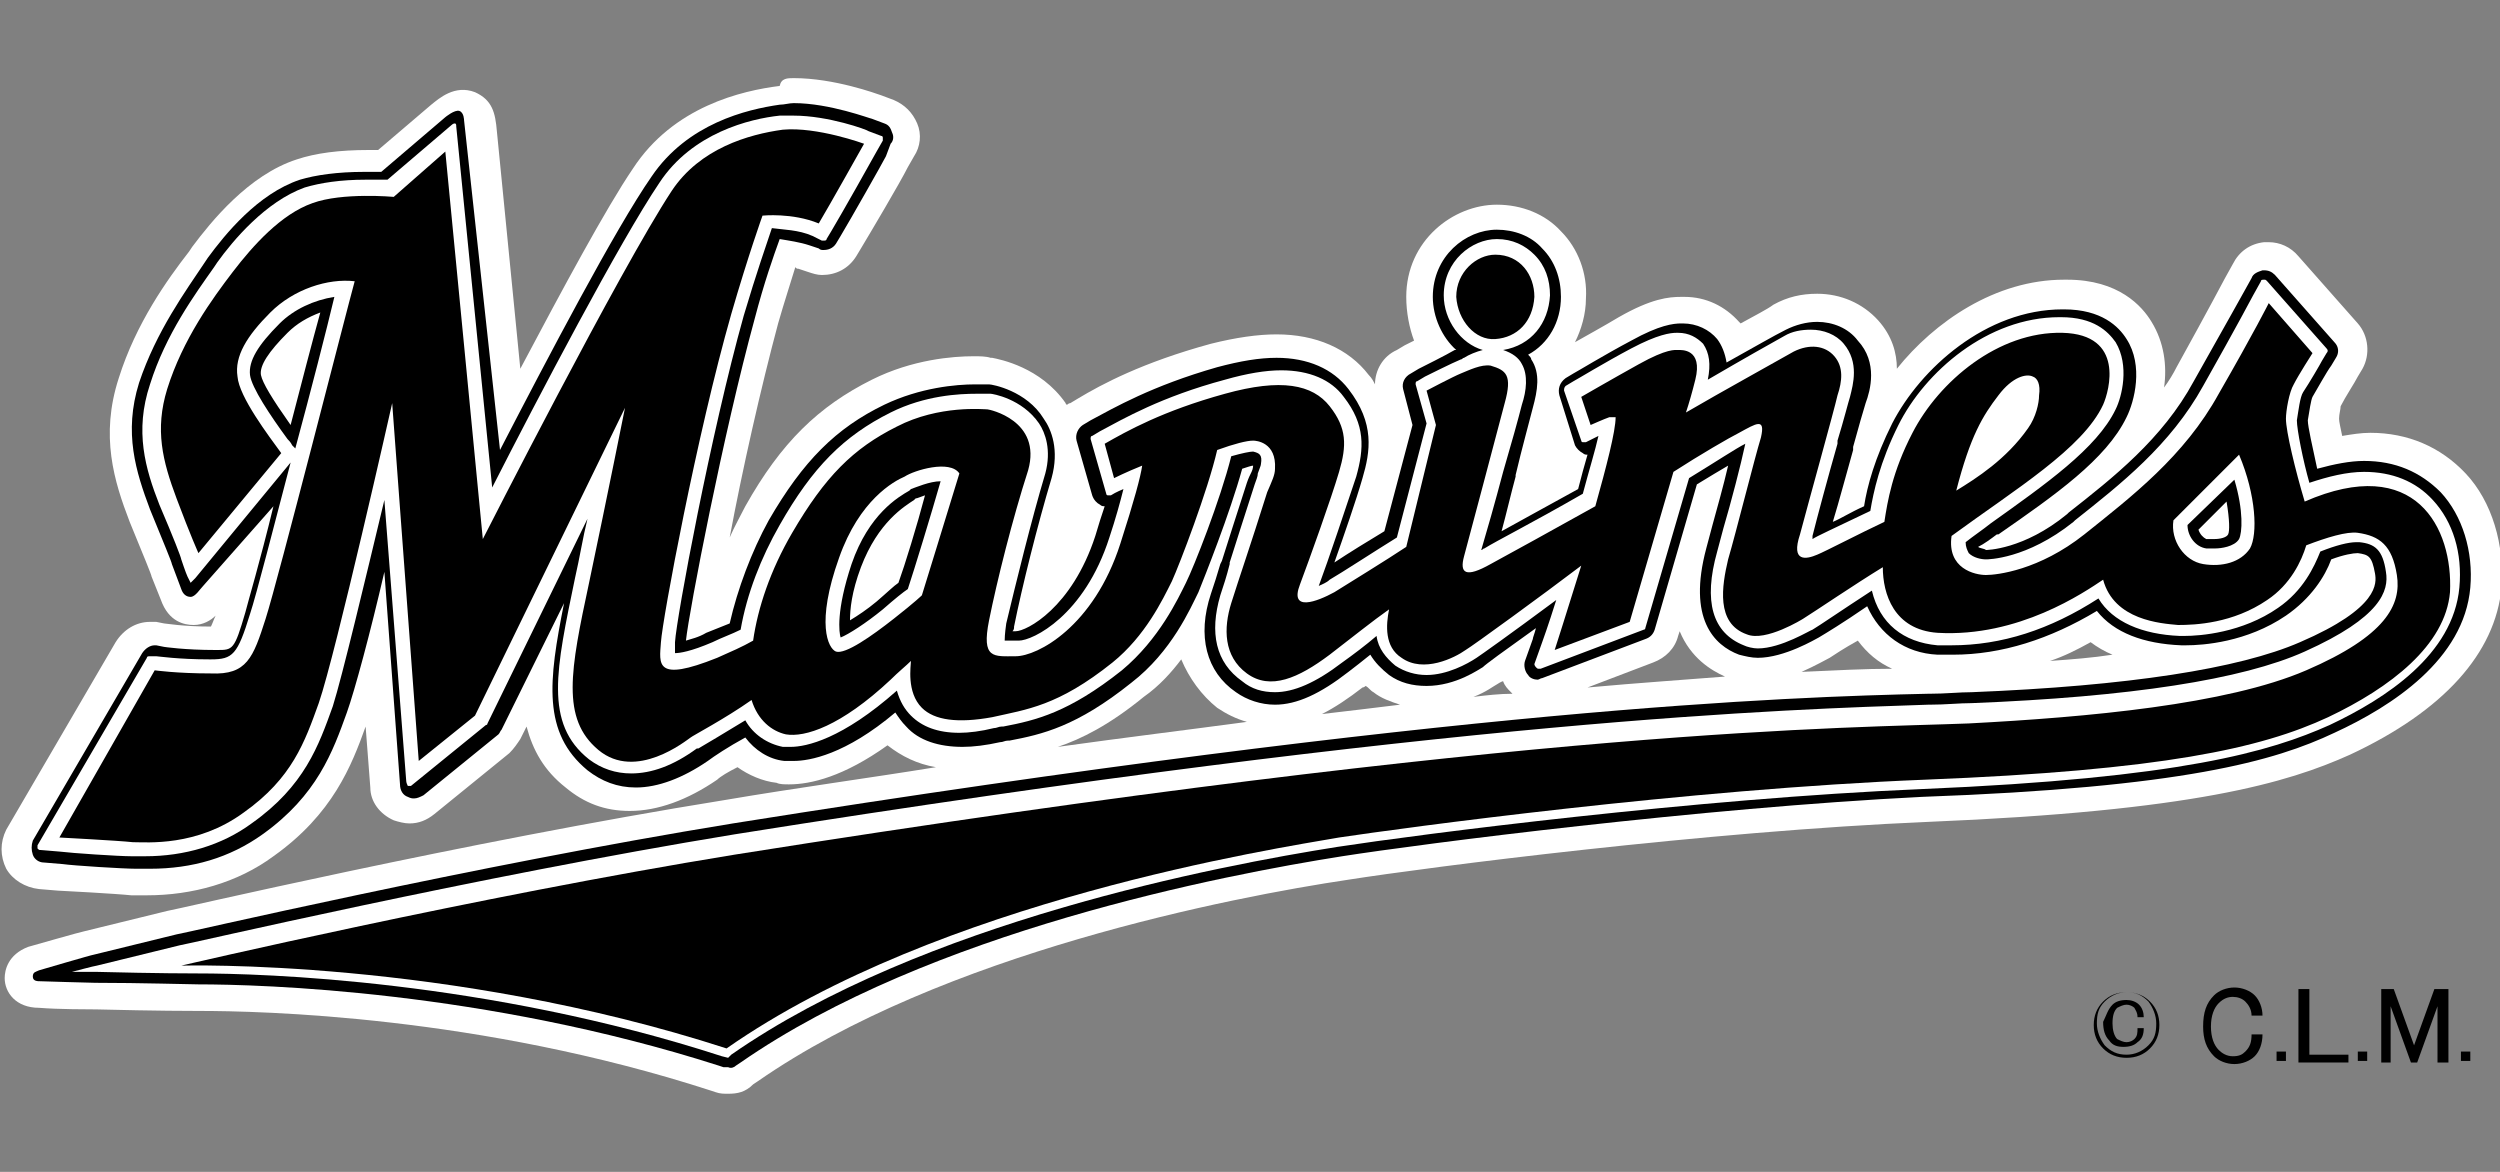 <?xml version="1.0" encoding="utf-8"?>
<!-- Generator: Adobe Illustrator 26.5.0, SVG Export Plug-In . SVG Version: 6.00 Build 0)  -->
<svg version="1.1" id="レイヤー_1" xmlns="http://www.w3.org/2000/svg" xmlns:xlink="http://www.w3.org/1999/xlink" x="0px"
	 y="0px" viewBox="0 0 160 75" style="enable-background:new 0 0 160 75;" xml:space="preserve">
<rect x="0" y="0" width="160" height="75" fill="#808080" stroke="none"/>
<style type="text/css">
	.st0{fill:#FFFFFF;}
</style>
<g>
	<path class="st0" d="M133.8,41.1c-0.9,0.5-1.7,0.9-2.6,1.2c1.4-0.1,2.7-0.2,4-0.4C134.7,41.7,134.2,41.4,133.8,41.1z M117.1,42.1
		c-0.2,0.1-0.9,0.5-1.8,0.9c2.2-0.1,4.1-0.2,5.8-0.2c-0.9-0.4-1.6-1-2.2-1.8C118,41.5,117.4,41.9,117.1,42.1z M107.4,40.7
		c-0.2,0.8-0.8,1.4-1.6,1.7l-4.2,1.6c3.3-0.3,6.3-0.5,8.8-0.7c-0.9-0.4-2.2-1.2-2.9-2.9L107.4,40.7L107.4,40.7z M95.8,43.8
		c-0.2,0.1-0.7,0.5-1.5,0.8c0.8-0.1,1.7-0.2,2.5-0.2c0,0-0.1-0.1-0.1-0.1c-0.2-0.2-0.4-0.4-0.5-0.7C96.1,43.6,95.8,43.8,95.8,43.8
		 M87.2,44c-0.9,0.7-1.8,1.3-2.6,1.7c1.7-0.2,3.4-0.4,5-0.6c-0.6-0.2-1.2-0.4-1.7-0.8c-0.2-0.1-0.3-0.3-0.5-0.4
		C87.4,43.9,87.3,44,87.2,44 M75.6,42.2c-0.6,0.8-1.4,1.7-2.4,2.4c-2.2,1.8-4,2.7-5.5,3.2c4.3-0.6,8.4-1.1,12.1-1.6
		c-0.7-0.2-1.3-0.5-1.9-0.9C76.9,44.5,76.1,43.4,75.6,42.2 M46.6,70c-0.3,0-0.5,0-0.8-0.1l-0.3-0.1c-14.8-4.8-28.8-5.1-32.8-5.1
		c-0.4,0-2.6,0-6.6-0.1H6c-0.2,0-2.3,0-3.5-0.1h0c-1.5,0-2.2-1-2.2-1.9c0-0.5,0.2-1.5,1.5-2c0,0,3.5-1,3.6-1c0,0,5.3-1.3,5.3-1.3
		c0.2,0,18.9-4.4,35.7-7.1c4.7-0.8,9.2-1.4,13.5-2.1c-1.2-0.2-2.2-0.7-3.1-1.4c-2.8,2-4.9,2.5-6.3,2.5c-0.3,0-0.6,0-0.8-0.1
		c-0.9-0.1-1.8-0.5-2.5-1c-0.6,0.3-1.1,0.6-1.3,0.8c-1.9,1.3-3.8,2-5.6,2c-1.6,0-2.9-0.5-4.1-1.5c-1.4-1.1-2.1-2.4-2.5-3.9l-0.4,0.8
		c-0.2,0.3-0.4,0.6-0.7,0.9l-4.8,3.9c-0.5,0.4-1,0.6-1.6,0.6c-0.3,0-0.7-0.1-1-0.2c-0.9-0.4-1.5-1.2-1.5-2.1l-0.3-3.9
		c-0.9,2.5-2.1,5.6-5.9,8.3c-2.3,1.7-5.2,2.5-8.1,2.5c-0.5,0-0.8,0-1,0h0c-0.9-0.1-4.6-0.3-4.7-0.3l-1.2-0.1
		c-0.9-0.1-1.7-0.6-2.1-1.3c-0.4-0.8-0.4-1.7,0-2.5l7-12c0.5-0.8,1.3-1.3,2.2-1.3c0.1,0,0.3,0,0.4,0l0.5,0.1c0.1,0,1.2,0.2,3,0.2
		c0.1-0.2,0.2-0.5,0.3-0.7c-0.3,0.3-0.8,0.6-1.4,0.6h0c-0.6,0-1.6-0.2-2.1-1.6c0,0-0.6-1.5-0.6-1.5c0-0.1-0.5-1.3-1.4-3.5
		c-1-2.6-1.9-5.5-0.7-9.2c1.1-3.5,3.1-6.3,4.5-8.1l0.2-0.3c1.2-1.6,3.6-4.6,6.7-5.6c1.2-0.4,2.7-0.6,4.6-0.6c0.2,0,0.4,0,0.6,0
		l3.4-2.9c0.5-0.4,1.5-1.3,2.8-0.8c1.1,0.5,1.3,1.3,1.4,2.5l1.5,15.2c2.7-5.1,5.5-10.3,7.2-12.8c2.6-4,7-5,9.4-5.3
		C50,5,50.4,5,50.8,5c2.6,0,5.3,1,5.6,1.1l0.8,0.3c0.7,0.3,1.2,0.8,1.5,1.5c0.3,0.7,0.2,1.5-0.2,2.1l-0.4,0.7c-0.5,1-2.4,4.2-3,5.2
		l-0.3,0.5c-0.5,0.8-1.3,1.2-2.2,1.2c-0.3,0-0.6-0.1-0.9-0.2l-0.6-0.2c-0.1,0-0.1,0-0.2-0.1c-0.3,1-0.7,2.2-1.1,3.6
		c-1.1,4.1-2.3,9.4-3.1,13.7c0.3-0.7,0.7-1.4,1-2c2.3-4.1,4.7-6.4,8.1-8.1c2.6-1.3,5.2-1.5,6.5-1.5c0.4,0,0.8,0,1.1,0.1h0.1
		c0.5,0.1,3.1,0.6,4.7,2.9c0,0,0,0.1,0.1,0.1c0.1-0.1,0.2-0.1,0.2-0.1l0.5-0.3c1.5-0.9,4.1-2.3,8.5-3.5c1.6-0.4,3-0.6,4.2-0.6
		c2.5,0,4.6,0.9,5.9,2.6c0.2,0.2,0.3,0.4,0.4,0.6c0-0.9,0.5-1.8,1.4-2.2l0.5-0.3c0.2-0.1,0.4-0.2,0.6-0.3C90.2,21,90,20,90,19
		c0-3.6,3-5.9,5.8-5.9c1.6,0,3.1,0.6,4.1,1.7c1.1,1.1,1.7,2.7,1.6,4.3c0,1-0.3,2-0.7,2.8c0.7-0.4,1.8-1,2.8-1.6
		c2.1-1.2,3.2-1.3,4-1.3c0,0,0.1,0,0.2,0c1.4,0,2.6,0.6,3.5,1.6c0,0,0.1,0.1,0.1,0.1c0.9-0.5,1.7-0.9,2.1-1.2
		c0.9-0.5,1.8-0.7,2.8-0.7c1.5,0,2.9,0.6,3.9,1.7c0.9,1,1.2,2.1,1.2,3.1c2.4-3,6.3-5.7,10.7-5.7h0.2c3.3,0,4.8,1.7,5.4,2.7
		c0.8,1.3,1,2.8,0.8,4.2c0.3-0.4,0.6-0.9,0.8-1.3c2.1-3.8,3.1-5.7,3.1-5.7l0.5-0.9c0.4-0.8,1.1-1.3,2-1.4c0.1,0,0.2,0,0.3,0
		c0.7,0,1.4,0.3,1.9,0.9l3.8,4.3c0.7,0.8,0.8,2,0.3,2.9l-0.3,0.5c-0.2,0.4-0.8,1.3-1.1,1.9c0,0.2-0.1,0.5-0.1,0.8
		c0,0.2,0.1,0.6,0.2,1.1c0.6-0.1,1.2-0.2,1.8-0.2c2.4,0,4.5,0.9,6.1,2.6c1.7,1.8,2.5,4.6,2.3,7.3c-0.4,4.2-3.7,7.9-9.7,10.7
		c-4,1.8-10,3.6-27,4.3c-14.2,0.6-32,2.9-37.1,3.7c-7.4,1.1-26,4.7-37.8,12.9l-0.3,0.2C47.7,69.9,47.2,70,46.6,70"/>
	<path d="M20.5,20c-0.8,0.3-1.5,0.7-2.1,1.3c-1.2,1.2-1.8,2.1-1.7,2.7c0.1,0.5,0.7,1.5,1.9,3.2C19.3,24.5,20,21.8,20.5,20z
		 M140.7,33.9c0.1,0.3,0.3,0.5,0.5,0.6c0.2,0,0.3,0,0.5,0c0.4,0,0.8-0.1,0.9-0.3c0.1-0.2,0.1-0.9-0.1-2.1L140.7,33.9L140.7,33.9z
		 M59.2,31.7c-0.3,0.1-0.5,0.2-0.6,0.2l-0.1,0.1c-0.6,0.4-2.3,1.4-3.4,4.3c-0.6,1.6-0.7,2.7-0.7,3.4c0.5-0.3,1.1-0.7,1.7-1.2
		c0.7-0.6,1.1-1,1.4-1.2C57.9,36.2,58.7,33.6,59.2,31.7 M46.6,68.3c-0.1,0-0.2,0-0.3,0L46,68.2C31,63.4,16.7,63,12.7,63
		c-0.4,0-3.8-0.1-6.6-0.1H6.1c-0.3,0-3.5-0.1-3.5-0.1c-0.2,0-0.5,0-0.5-0.3c0-0.3,0.2-0.3,0.4-0.4c0,0,3.4-1,3.5-1l5.3-1.3
		c0.2,0,19-4.4,35.6-7.1c46.4-7.4,67.5-8.1,76.5-8.3h0.1c1,0,1.9-0.1,2.7-0.1c10-0.4,17.1-1.5,21-3.2c5.1-2.2,4.9-3.8,4.8-4.4
		c-0.2-1.1-0.4-1.2-1.1-1.3h0c-0.3,0-0.9,0.1-1.7,0.4c-0.4,1.1-1.3,2.5-2.9,3.6c-2.5,1.7-5.3,1.9-6.4,1.9c-0.1,0-0.2,0-0.3,0
		c-2.4-0.1-4.3-0.8-5.4-2.2c-3,1.8-6.1,2.8-9.2,2.8c-0.3,0-0.7,0-1,0c-2.1-0.1-3.7-1.3-4.5-3.1c-1.6,1.1-2.6,1.7-3.1,2
		c-0.2,0.1-2.2,1.3-3.9,1.3c-0.4,0-0.8-0.1-1.2-0.2c-1.6-0.6-3.3-2.3-2.1-6.8l0.4-1.5c0.3-1.1,0.7-2.5,1-3.8c-0.5,0.3-1.2,0.7-2,1.2
		l-2.7,9.3c-0.1,0.3-0.3,0.5-0.6,0.6l-6.6,2.5c-0.1,0-0.2,0.1-0.3,0.1c-0.2,0-0.5-0.1-0.6-0.3c-0.2-0.2-0.3-0.6-0.2-0.9l0.5-1.4
		c0-0.1,0.1-0.3,0.2-0.7c-2.1,1.5-3.2,2.3-3.4,2.5c-0.2,0.1-1.7,1.2-3.6,1.2c-0.9,0-1.7-0.2-2.4-0.7c-0.5-0.4-0.9-0.8-1.2-1.3
		c-0.5,0.4-1,0.8-1.4,1.1c-1.8,1.4-3.3,2.1-4.7,2.1c-0.9,0-1.8-0.3-2.5-0.8c-1.9-1.3-2.5-3.6-1.6-6.3c0.2-0.6,0.4-1.2,0.6-1.9
		l0.1-0.2c0.4-1.3,0.9-2.8,1.6-5c0.1-0.3,0.2-0.5,0.3-0.7c0.1-0.2,0.1-0.4,0.1-0.4c-0.1,0-0.4,0.1-0.7,0.2c-0.8,2.9-2.4,6.9-2.8,7.9
		c-0.5,1-1.7,3.8-4.3,5.8c-3.5,2.8-5.7,3.3-7.8,3.7l-0.1,0c-0.2,0-0.3,0.1-0.5,0.1c-0.9,0.2-1.7,0.3-2.4,0.3c-1.5,0-2.8-0.4-3.6-1.3
		c-0.3-0.3-0.5-0.6-0.7-0.9c-3.2,2.7-5.5,3.1-6.5,3.1c-0.2,0-0.4,0-0.6,0c-1-0.1-1.9-0.7-2.5-1.5c-1.1,0.6-2,1.2-2.4,1.5l0,0
		c-1.6,1.1-3.2,1.7-4.6,1.7c-1.2,0-2.2-0.4-3.1-1.1c-2.9-2.4-2.5-5.7-1.5-10.7l-4,8.1c-0.1,0.1-0.1,0.2-0.2,0.3l-4.8,3.9
		c-0.2,0.1-0.4,0.2-0.6,0.2c-0.1,0-0.2,0-0.4-0.1c-0.3-0.1-0.5-0.4-0.5-0.8l-1-13.6c-0.9,3.9-1.9,7.6-2.4,9
		c-0.9,2.5-1.9,5.3-5.4,7.8c-2.1,1.5-4.5,2.2-7.2,2.2c-0.4,0-0.7,0-0.9,0h0c-0.8,0-4-0.2-4.7-0.3l-1.2-0.1c-0.3,0-0.6-0.2-0.7-0.5
		c-0.1-0.3-0.1-0.6,0-0.9l7-12c0.2-0.3,0.5-0.5,0.8-0.5c0,0,0.1,0,0.1,0l0.5,0.1c0,0,1.3,0.2,3.3,0.2h0.1c1,0,1.1,0,1.8-2.4
		c0.2-0.8,0.9-3.1,1.8-6.8L13,37.5c-0.2,0.2-0.5,0.7-0.8,0.7c-0.3,0-0.5-0.2-0.6-0.5L11,36.1c0-0.1-0.5-1.3-1.4-3.5
		c-0.9-2.4-1.7-4.9-0.7-8.1c1.1-3.3,3-5.9,4.2-7.7l0.2-0.3c1.1-1.5,3.2-4.1,5.9-5c1-0.3,2.4-0.5,4.1-0.5c0.4,0,0.8,0,1.1,0l4.1-3.5
		c0,0,0.6-0.5,0.9-0.4c0.3,0.1,0.3,0.6,0.3,0.6L32,28.8c3-5.8,7.4-14.2,9.7-17.5c2.3-3.4,6.1-4.3,8.2-4.6c0.3,0,0.6-0.1,0.9-0.1
		c2.3,0,4.9,1,5,1l0.8,0.3C56.9,8,57,8.2,57.1,8.5c0.1,0.2,0.1,0.5-0.1,0.7L56.7,10c-0.2,0.4-2.3,4.1-2.9,5.1l-0.3,0.5
		c-0.2,0.3-0.5,0.4-0.8,0.4c-0.1,0-0.2,0-0.3-0.1l-0.6-0.2c-0.6-0.2-1.3-0.3-1.9-0.4c-0.4,1.1-1,2.8-1.6,5.1
		c-2,7.3-4.2,18.7-4.4,20.6c0.3-0.1,0.8-0.2,1.3-0.5c0.5-0.2,1-0.4,1.5-0.6c0.5-2.2,1.4-4.6,2.5-6.6c2.2-3.8,4.3-5.9,7.4-7.4
		c2.3-1.1,4.6-1.3,5.8-1.3c0.4,0,0.8,0,0.9,0c0,0,0,0,0,0c0.2,0,2.4,0.4,3.5,2.2c0.5,0.7,1,2,0.5,3.8c-0.9,3-1.9,7-2.4,9.5
		c0,0.1,0,0.2-0.1,0.3c0.1,0,0.1,0,0.2,0c0.7,0,3.6-1.5,5.1-6.1c0.2-0.7,0.4-1.3,0.6-1.9c-0.1,0-0.2,0-0.3-0.1
		c-0.2-0.1-0.4-0.3-0.5-0.6l-1-3.5c-0.1-0.4,0.1-0.8,0.4-1l0.5-0.3c1.5-0.8,3.9-2.2,8.1-3.4c1.5-0.4,2.7-0.6,3.8-0.6
		c2,0,3.6,0.7,4.6,2c1.7,2.2,1.4,4,0.9,5.7C86.8,32,86,34.3,85.4,36c0.9-0.6,2.2-1.4,3.2-2l1.8-6.8l-0.6-2.3c-0.1-0.4,0.1-0.8,0.5-1
		l0.5-0.3c0.2-0.1,1.8-0.9,2.3-1.2c0,0,0.1,0,0.1,0c-0.9-0.8-1.5-2.1-1.5-3.4c0-2.6,2.1-4.3,4.1-4.3c1.1,0,2.2,0.4,2.9,1.2
		c0.8,0.8,1.2,1.9,1.2,3.1c0,1.6-0.8,3-2.1,3.7c0.1,0.1,0.2,0.2,0.2,0.3c0.6,0.9,0.4,2,0.1,3.1c-0.2,0.8-0.7,2.6-1.1,4.3l0,0.1
		c-0.3,1.1-0.6,2.4-0.9,3.5c1.1-0.6,2.7-1.5,4.9-2.7c0.2-0.8,0.4-1.5,0.6-2.2c-0.1,0-0.2,0-0.3-0.1c-0.2-0.1-0.4-0.3-0.5-0.5l-1-3.2
		c-0.1-0.4,0-0.8,0.4-1.1l0.5-0.3c0.2-0.1,2-1.2,3.7-2.1c1.8-1,2.7-1.1,3.2-1.1c0,0,0.1,0,0.1,0c0.9,0,1.7,0.4,2.2,1
		c0.3,0.4,0.5,0.9,0.6,1.5c1.8-1,3-1.7,3.8-2.1c0.6-0.3,1.3-0.5,2-0.5c1,0,2,0.4,2.6,1.2c1.3,1.4,0.8,3.2,0.5,4
		c-0.1,0.3-0.5,1.7-0.8,2.8l0,0.2c-0.4,1.4-0.9,3.3-1.3,4.6c0.5-0.2,1.1-0.6,2-1c0.2-1.3,0.7-3.1,1.8-5.3c1.8-3.5,6-7.3,10.9-7.3
		h0.1c2.4,0,3.5,1.1,4,1.9c1.1,1.7,0.5,4,0,5c-1.3,2.7-4.6,5-8.2,7.5l-0.1,0c-0.4,0.3-0.8,0.6-1.2,0.8c0.1,0.1,0.4,0.1,0.5,0.2h0
		c0,0,2.4,0,5.2-2.3l0.1-0.1c2.8-2.2,6-4.7,8-8.4c2.2-3.9,3.2-5.7,3.2-5.7l0.5-0.9c0.1-0.3,0.4-0.4,0.7-0.5c0,0,0.1,0,0.1,0
		c0.3,0,0.5,0.1,0.7,0.3l3.8,4.3c0.3,0.3,0.3,0.7,0.1,1l-0.3,0.5c-0.3,0.4-0.9,1.5-1.2,2c-0.1,0.2-0.2,0.9-0.3,1.5
		c0,0.4,0.3,1.7,0.6,3.1c1.1-0.3,2.1-0.5,3-0.5c2,0,3.6,0.7,4.9,2c1.4,1.5,2.1,3.8,1.9,6.1c-0.4,4.6-5,7.6-8.7,9.3
		c-3.8,1.8-9.7,3.5-26.4,4.1C108.9,51.7,91,54,85.9,54.8C78.3,56,59.5,59.6,47.4,68l-0.3,0.2C47,68.3,46.8,68.4,46.6,68.3"/>
	<path class="st0" d="M21.4,19c-1.3,0.2-2.6,0.8-3.5,1.7c-1.4,1.4-2,2.4-1.9,3.3c0.1,0.8,1.3,2.6,2.4,4.1l0,0
		c0.1,0.1,0.2,0.2,0.3,0.4l0.2,0.2C19.9,25,20.9,21.1,21.4,19 M140,33.6c0,0.7,0.5,1.4,1.2,1.5c0.2,0,0.4,0,0.6,0
		c0.3,0,1.2-0.1,1.5-0.6c0.2-0.4,0.3-1.8-0.3-3.8L140,33.6z M60.2,30.8c-0.7,0-1.6,0.4-1.9,0.5l-0.1,0.1c-0.7,0.4-2.6,1.5-3.7,4.7
		c-1,3-0.8,4.4-0.7,4.7c0.5-0.2,1.6-0.9,2.7-1.8c0.8-0.7,1.3-1.1,1.6-1.3C58.5,36.5,59.6,32.9,60.2,30.8 M46.6,67.7
		C46.6,67.7,46.6,67.7,46.6,67.7l-0.4-0.1c-15.1-4.9-29.5-5.3-33.5-5.3c-0.3,0-2.6,0-6.5-0.1c-0.1,0-1.6,0-1.6,0s1.5-0.4,1.6-0.4
		l5.3-1.3c0.2,0,19-4.4,35.5-7.1c46.4-7.4,67.4-8,76.4-8.3h0.1c1,0,1.9-0.1,2.7-0.1c10.1-0.4,17.3-1.5,21.3-3.3
		c4.9-2.2,5.4-3.9,5.2-5.1c-0.2-1.4-0.7-1.8-1.7-1.9c0,0-0.1,0-0.2,0c-0.5,0-1.3,0.2-2.3,0.6c-0.4,1-1.1,2.5-2.7,3.6
		c-2.3,1.6-5,1.8-6,1.8c-0.1,0-0.2,0-0.3,0c-2.4-0.1-4.3-0.9-5.2-2.4c-3.1,2-6.2,3-9.4,3c-0.3,0-0.6,0-0.9,0
		c-2.2-0.2-3.7-1.4-4.2-3.5c-2,1.3-3.3,2.2-3.8,2.5c-0.1,0-2,1.2-3.5,1.2c-0.3,0-0.7-0.1-0.9-0.2c-2-0.8-2.6-2.8-1.7-6l0.4-1.5
		c0.5-1.7,1.1-4,1.4-5.4c-0.6,0.3-1.8,1.1-3.6,2.2l-2.8,9.6c0,0.1-0.1,0.1-0.1,0.1l-6.6,2.5c0,0-0.1,0-0.1,0c-0.1,0-0.1,0-0.2-0.1
		c-0.1-0.1-0.1-0.2-0.1-0.2l0.5-1.4c0,0,0.4-1.1,0.9-2.7c-3.1,2.3-4.8,3.5-5.1,3.7c-0.6,0.4-1.9,1.1-3.2,1.1c-0.7,0-1.4-0.2-2-0.6
		c-0.6-0.5-1.1-1.1-1.2-1.9c-0.7,0.6-1.5,1.2-2.2,1.7c-1.7,1.3-3.1,1.9-4.3,1.9c-0.8,0-1.5-0.2-2.1-0.7c-1.7-1.2-2.1-3.1-1.4-5.5
		c0.2-0.6,0.4-1.2,0.6-2l0-0.1c0.4-1.3,0.9-2.8,1.6-5c0.1-0.3,0.2-0.5,0.2-0.7c0.1-0.3,0.2-0.5,0.2-0.6c0.1-0.6-0.1-0.7-0.5-0.8h0
		c-0.2,0-0.7,0.1-1.4,0.3c-0.7,2.8-2.4,7.1-2.9,8.1c-0.5,1-1.7,3.6-4.1,5.6c-3.4,2.7-5.5,3.2-7.6,3.6l-0.1,0c-0.2,0-0.3,0.1-0.5,0.1
		c-0.8,0.2-1.6,0.3-2.2,0.3c-1.4,0-2.4-0.4-3.1-1.1c-0.4-0.4-0.7-0.9-0.9-1.6c-3.5,3.1-5.8,3.6-6.8,3.6c-0.2,0-0.3,0-0.5,0
		c-1-0.2-1.9-0.8-2.4-1.7c-1.3,0.8-2.5,1.5-3,1.8l0,0l-0.1,0c-1.5,1.1-2.9,1.6-4.2,1.6c-1,0-1.9-0.3-2.7-0.9
		c-2.9-2.3-2.1-5.8-0.9-11.6c0.3-1.3,0.5-2.6,0.8-3.8l-6.4,13.1c0,0,0,0.1-0.1,0.1l-4.8,3.9c0,0-0.1,0-0.1,0c0,0-0.1,0-0.1,0
		C26,50.1,26,50,26,50l-1.4-18c-1.2,5-2.7,11.3-3.3,13.2c-0.9,2.5-1.8,5.1-5.2,7.5c-1.9,1.4-4.3,2.1-6.8,2.1c-0.4,0-0.7,0-0.9,0H8.4
		c-0.8,0-3.8-0.2-4.6-0.3l-1.2-0.1c-0.1,0-0.1,0-0.2-0.1c0-0.1,0-0.1,0-0.2l7-12c0-0.1,0.1-0.1,0.2-0.1c0,0,0,0,0,0L10,42
		c0.1,0,1.4,0.2,3.4,0.2h0.1c1.4,0,1.7-0.3,2.5-2.9c0.4-1.2,1.6-5.9,2.6-9.7L12.5,37l-0.3,0.3c0,0-0.2-0.4-0.2-0.4
		c-0.1-0.2-0.4-1.1-0.4-1.1c0-0.1-0.5-1.4-1.4-3.5c-0.9-2.3-1.6-4.7-0.6-7.7c1-3.2,2.9-5.8,4.1-7.5l0.2-0.3c1-1.4,3.1-3.9,5.6-4.8
		c1-0.3,2.3-0.5,3.9-0.5c0.6,0,1.1,0,1.4,0L28.9,8c0,0,0.1-0.1,0.2-0.1c0.1,0,0.1,0.1,0.1,0.2l2.3,23.1c2.9-5.7,8.2-15.8,10.7-19.5
		c2.1-3.2,5.8-4.1,7.7-4.3c0.3,0,0.6,0,0.9,0c2.2,0,4.7,0.9,4.8,1l0.8,0.3c0.1,0,0.1,0.1,0.1,0.1c0,0.1,0,0.1,0,0.2l-0.4,0.7
		c-0.1,0.2-2.3,4.1-2.9,5.1l-0.3,0.5c0,0.1-0.1,0.1-0.2,0.1c0,0-0.1,0-0.1,0L52,15.1c-0.9-0.4-1.9-0.4-2.6-0.5
		c-0.3,0.9-1,2.9-1.8,5.6c-2.1,7.5-4.3,19.3-4.4,20.9l0,0.1c0,0.2,0,0.5,0,0.6c0.3,0,1-0.1,2.4-0.7c0.6-0.3,1.2-0.5,1.8-0.8
		c0.4-2.3,1.3-4.6,2.5-6.7c2.1-3.7,4.1-5.7,7.1-7.2c2.2-1.1,4.4-1.2,5.5-1.2c0.4,0,0.7,0,0.9,0c0.1,0,2,0.3,3.1,1.9
		c0.4,0.6,0.8,1.7,0.4,3.2c-0.9,3-1.9,7.1-2.5,9.6c-0.1,0.7-0.1,1-0.1,1.1c0.2,0,0.4,0,0.6,0c0.1,0,0.2,0,0.3,0
		c0.9,0,4.2-1.6,5.8-6.6c0.4-1.2,0.7-2.3,0.9-3.1c0,0-0.5,0.2-0.8,0.4c0,0-0.1,0-0.1,0s-0.1,0-0.1,0c-0.1,0-0.1-0.1-0.1-0.1l-1-3.5
		c0-0.1,0-0.2,0.1-0.2l0.5-0.3c1.5-0.8,3.9-2.2,8-3.3c1.4-0.4,2.6-0.6,3.6-0.6c1.8,0,3.2,0.6,4,1.7c1.4,1.8,1.3,3.3,0.8,5.1
		c-0.6,1.8-1.8,5.4-2.4,7c0.2-0.1,0.5-0.2,0.7-0.4c0.7-0.4,3-1.9,4.3-2.7l1.9-7.3l-0.7-2.5c0-0.1,0-0.2,0.1-0.2l0.5-0.3
		c0,0,1.8-0.9,2.3-1.1c0.1,0,0.1-0.1,0.2-0.1c0.3-0.2,0.8-0.4,1.2-0.5c-1.4-0.4-2.5-1.9-2.5-3.5c0-2.2,1.8-3.6,3.4-3.6
		c1,0,1.8,0.4,2.4,1c0.7,0.7,1,1.6,1,2.6c-0.1,1.8-1.2,3.2-3,3.5c0.6,0.2,1,0.5,1.2,0.9c0.4,0.7,0.3,1.7,0,2.6
		c-0.2,0.8-0.7,2.6-1.2,4.3v0c-0.5,1.9-1.1,4-1.4,5c0.1,0,0.1-0.1,0.2-0.1c0.8-0.5,3-1.6,6.3-3.5c0.4-1.5,0.8-2.8,1-3.7l-0.8,0.4
		c0,0-0.1,0-0.1,0c0,0-0.1,0-0.1,0c-0.1,0-0.1-0.1-0.1-0.1l-1.1-3.2c0-0.1,0-0.2,0.1-0.3l0.5-0.3c0.2-0.1,2-1.2,3.7-2.1
		c1.7-0.9,2.5-1,2.9-1c0,0,0.1,0,0.1,0c0.7,0,1.2,0.3,1.6,0.7c0.4,0.6,0.5,1.3,0.3,2.3c2.4-1.4,4-2.3,4.9-2.8
		c0.5-0.3,1.1-0.4,1.7-0.4c0.8,0,1.6,0.3,2.1,0.9c1,1.2,0.6,2.6,0.4,3.4c-0.1,0.3-0.4,1.5-0.8,2.8l0,0.2c-0.6,2.1-1.3,4.7-1.6,5.9
		c0,0.1,0,0.1,0,0.2c0.3-0.2,1.2-0.6,3.7-1.8c0.2-1.2,0.6-3.1,1.8-5.5c1.7-3.4,5.7-6.9,10.3-6.9c0,0,0.1,0,0.1,0
		c2.1,0,3,0.9,3.5,1.6c0.9,1.5,0.4,3.5,0,4.3c-1.2,2.5-4.5,4.8-8,7.3l0,0c-0.5,0.4-1.1,0.8-1.6,1.2c0,0.3,0.1,0.5,0.2,0.7
		c0.3,0.3,0.8,0.4,1.1,0.4h0c0.1,0,2.6,0,5.6-2.4l0.1-0.1c2.9-2.3,6.1-4.8,8.2-8.6c2.2-3.9,3.2-5.8,3.2-5.8l0.5-0.9
		c0-0.1,0.1-0.1,0.2-0.1c0,0,0,0,0,0c0.1,0,0.1,0,0.2,0.1l3.8,4.3c0.1,0.1,0.1,0.2,0,0.3l-0.3,0.5c-0.1,0.2-0.8,1.4-1.2,2
		c-0.2,0.3-0.3,1.2-0.4,1.8c0,0.6,0.4,2.6,0.8,4c1.2-0.4,2.4-0.7,3.5-0.7c1.8,0,3.3,0.6,4.4,1.8c1.3,1.4,1.9,3.4,1.7,5.6
		c-0.4,4.3-4.7,7.1-8.3,8.8c-3.8,1.7-9.5,3.4-26.1,4.1c-14.4,0.6-32.2,2.9-37.4,3.7c-7.6,1.2-26.6,4.8-38.8,13.3L46.6,67.7
		L46.6,67.7z"/>
	<path d="M144,35.1c-0.6,0.9-1.8,1.2-3,1c-1.2-0.2-2.1-1.5-1.9-2.8c1.9-1.9,4.2-4.2,4.2-4.2C144.4,31.7,144.5,34.2,144,35.1
		 M59,38.1c0,0-0.4,0.4-1.8,1.5c-1.4,1.1-3.1,2.3-3.7,2.1c-0.5-0.2-1.3-1.8,0.2-6c1.3-3.7,3.5-4.9,4.2-5.2c0.6-0.4,2.9-1.1,3.5-0.2
		C60.7,32.6,59,38.1,59,38.1 M127.9,25.3c0.9-1.2,1.8-1.4,2.2-1.2c0.3,0.1,0.5,0.5,0.4,1.2c0,0.5-0.2,1.4-0.7,2.1
		c-1.4,2-3.3,3.2-4.6,4C126.1,27.9,126.9,26.6,127.9,25.3 M147.5,32.1c-0.6-2-1.2-4.5-1.2-5.3c0-0.5,0.2-1.7,0.5-2.2
		c0.3-0.6,1.2-2,1.2-2l-2.8-3.2c0,0-0.9,1.8-3.2,5.8c-2.2,4-5.6,6.6-8.6,9c-2.9,2.3-5.6,2.6-6.3,2.6c-0.7,0-2.5-0.4-2.2-2.5
		c4.1-3,8.4-5.6,9.7-8.4c0.4-0.9,1.4-4.5-2.6-4.6c-4.1-0.1-7.9,3.1-9.6,6.4c-1.3,2.5-1.6,4.4-1.8,5.7c-1.5,0.7-3.8,1.9-4.3,2.1
		c-0.7,0.3-1.7,0.5-1.1-1.3c0.5-1.9,2.2-8,2.4-8.9c0.3-0.9,0.4-1.8-0.2-2.5c-0.6-0.7-1.6-0.8-2.6-0.3c-1.4,0.8-4.5,2.5-6.9,3.9
		c0.2-0.6,0.4-1.3,0.6-2.1c0.5-2-0.9-1.9-1.1-1.9c-0.2,0-0.7-0.1-2.5,0.9c-1.8,1-3.7,2.1-3.7,2.1l0.6,1.8c0,0,0.9-0.4,1.2-0.5
		c0.2,0,0.3,0,0.4,0c0,0.9-0.6,3.2-1.3,5.7c-2.5,1.4-5.6,3.1-6.7,3.7c-1.6,0.9-2,0.6-1.7-0.5c0.3-1.1,2.1-7.9,2.6-9.8
		c0.5-1.8,0.1-2.1-0.9-2.4c-0.6-0.1-1.4,0.3-1.9,0.5c-0.5,0.2-2.2,1.1-2.2,1.1l0.6,2.2L90,35c-1.2,0.8-3.8,2.4-4.6,2.9
		c-1.1,0.6-2.9,1.3-2.2-0.5c0.6-1.6,2-5.5,2.5-7.2c0.5-1.7,0.5-2.8-0.6-4.2c-1.1-1.4-3.1-1.8-6.7-0.8c-4,1.1-6.3,2.4-7.7,3.2
		l0.6,2.2c0,0,0.8-0.4,1.8-0.8c-0.1,0.7-0.5,2.2-1.4,5c-1.7,5.3-5.3,7.2-6.7,7.2c-1.4,0-2.2,0.2-1.7-2.3c0.5-2.5,1.5-6.5,2.5-9.6
		c0.9-3.2-2.5-3.9-2.6-3.9c-0.2,0-3.1-0.3-5.8,1.1c-2.8,1.4-4.6,3.2-6.7,6.8c-1.4,2.4-2.2,4.8-2.5,6.9c-0.7,0.4-1.4,0.7-2.3,1.1
		c-4,1.6-3.7,0.4-3.6-1c0.1-1.5,2.3-13.3,4.5-21c1.1-3.8,2-6.3,2-6.3s1.9-0.2,3.6,0.5c0.6-1,2.9-5.1,2.9-5.1s-3-1.1-5.2-0.9
		c-2.2,0.3-5.3,1.2-7.1,3.9c-3.3,5-12.1,22.3-12.1,22.3L28.5,9.7l-3.3,2.9c0,0-3.3-0.3-5.2,0.4c-2,0.7-3.8,2.7-5.1,4.4
		c-1.3,1.7-3.2,4.3-4.2,7.5c-0.8,2.6-0.3,4.6,0.6,7s1.4,3.5,1.4,3.5L18,29c-0.8-1.1-2.7-3.6-2.8-4.9c-0.2-1.3,0.6-2.6,2.1-4.1
		c1.5-1.5,3.7-2.2,5.4-2c-0.5,1.8-4.9,19.1-5.7,21.6c-0.8,2.5-1.2,3.6-3.5,3.5c-2.2,0-3.6-0.2-3.6-0.2L3.8,53.6c0,0,3.8,0.2,4.7,0.3
		c0.9,0,4.1,0.3,7.1-1.9c3.1-2.2,3.9-4.5,4.8-7c1.1-3.2,4.7-19.2,4.7-19.2l1.7,22.9l3.6-2.9l9.6-19.7c0,0-1.1,5.5-2.3,11.2
		c-1.2,5.6-1.8,8.7,0.6,10.7c2.4,2,5.6-0.6,5.9-0.8c0.1-0.1,2.2-1.2,3.9-2.4c0.4,1.3,1.3,2,2.2,2.2c1.2,0.2,3.5-0.5,6.7-3.5
		c0.5-0.5,1-0.9,1.3-1.2c0,0.3-0.3,2,0.7,3c0.8,0.8,2.3,1,4.5,0.6c2.2-0.5,4.2-0.7,7.7-3.5c2.1-1.7,3.2-4,3.8-5.2
		c0.5-1.1,2.3-5.8,2.9-8.4c1.1-0.4,1.9-0.6,2.3-0.6c0.2,0,1.5,0.1,1.4,1.8c0,0.4-0.2,0.8-0.5,1.5c-1.1,3.5-1.8,5.5-2.3,7.1
		c-0.5,1.6-0.5,3.4,1,4.5c1.5,1.1,3.3,0.3,5.3-1.2c1.3-1,2.8-2.2,3.8-2.9c-0.2,1-0.3,2.4,0.8,3.1c1.4,1,3.4,0,4.1-0.5
		c0.5-0.3,4.9-3.5,7.4-5.4c-0.9,2.9-1.7,5.4-1.7,5.4l4.8-1.8l2.8-9.6c1.7-1.1,3.6-2.2,4.2-2.5c1.1-0.6,1.7-1,1.4,0.3
		c-0.4,1.3-1.6,6.1-2.1,7.8c-0.4,1.7-0.8,4.1,1.2,4.8c1.2,0.5,3.6-1,3.6-1c0.8-0.5,3.3-2.2,5.1-3.3c0,1.7,0.7,4,3.5,4.2
		c5.2,0.3,9.4-2.6,10.6-3.4c0.7,2.6,3.7,2.8,4.8,2.9c1.1,0,3.5-0.1,5.7-1.6c1.5-1,2.2-2.5,2.5-3.5c1.3-0.5,2.6-0.9,3.3-0.8
		c1.4,0.2,2.2,0.8,2.5,2.7c0.3,1.9-0.7,3.9-5.8,6.1c-5.1,2.2-14,3-21.6,3.4c-7.6,0.3-27.4,0.2-79,8.4c-16.6,2.7-35.4,7.1-35.4,7.1
		s17-0.5,34.9,5.3c13.6-9.5,35.2-12.8,39.2-13.5c4-0.6,22.3-3.1,37.5-3.7c15.2-0.6,21.5-2,25.8-4c4-1.9,7.5-4.6,7.8-8
		C157,33.8,154.6,29,147.5,32.1 M95.7,21.7c1.4-0.1,2.4-1.1,2.5-2.7c0-1.4-0.9-2.7-2.5-2.7c-1.2,0-2.5,1.1-2.5,2.7
		C93.3,20.5,94.4,21.8,95.7,21.7z"/>
	<path d="M135.2,64.3c0.2-0.2,0.5-0.3,0.9-0.3c0.3,0,0.6,0.1,0.8,0.3c0.2,0.2,0.3,0.5,0.3,0.8h-0.4c0-0.3-0.1-0.4-0.2-0.6
		c-0.1-0.1-0.3-0.2-0.5-0.2c-0.2,0-0.4,0.1-0.6,0.2c-0.2,0.2-0.3,0.5-0.3,1c0,0.4,0.1,0.8,0.3,1c0.2,0.1,0.4,0.2,0.6,0.2
		c0.2,0,0.4-0.1,0.5-0.2c0.2-0.2,0.2-0.4,0.2-0.7h0.4c0,0.4-0.1,0.7-0.4,0.9c-0.2,0.2-0.5,0.3-0.9,0.3c-0.4,0-0.7-0.1-0.9-0.4
		c-0.3-0.3-0.4-0.7-0.4-1.2C134.8,65,134.9,64.6,135.2,64.3 M137.5,66.9c0.4-0.4,0.5-0.8,0.5-1.4c0-0.5-0.2-1-0.5-1.4
		c-0.4-0.4-0.8-0.6-1.4-0.6c-0.5,0-1,0.2-1.4,0.6c-0.4,0.4-0.5,0.8-0.5,1.4c0,0.5,0.2,1,0.5,1.4c0.4,0.4,0.8,0.6,1.4,0.6
		C136.6,67.5,137.1,67.3,137.5,66.9z M136.1,67.7c-0.6,0-1.1-0.2-1.5-0.6c-0.4-0.4-0.6-0.9-0.6-1.5s0.2-1.1,0.6-1.5
		c0.4-0.4,0.9-0.6,1.5-0.6c0.6,0,1.1,0.2,1.5,0.6c0.4,0.4,0.6,0.9,0.6,1.5s-0.2,1.1-0.6,1.5C137.2,67.5,136.7,67.7,136.1,67.7z"/>
	<path d="M141.7,63.7c0.3-0.3,0.8-0.5,1.3-0.5c0.5,0,1,0.2,1.3,0.5c0.3,0.3,0.5,0.8,0.5,1.3h-0.7c0-0.4-0.2-0.7-0.4-0.9
		c-0.2-0.2-0.5-0.3-0.8-0.3c-0.3,0-0.6,0.1-0.9,0.4c-0.3,0.3-0.5,0.8-0.5,1.5c0,0.7,0.2,1.2,0.5,1.5c0.2,0.2,0.5,0.4,0.9,0.4
		c0.4,0,0.6-0.1,0.8-0.3c0.3-0.3,0.4-0.6,0.4-1.1h0.7c0,0.6-0.2,1.1-0.5,1.4c-0.3,0.3-0.8,0.5-1.3,0.5c-0.5,0-1-0.2-1.3-0.5
		c-0.5-0.5-0.7-1.1-0.7-1.9C141,64.8,141.2,64.2,141.7,63.7"/>
	<path d="M146.3,67.3h-0.6v0.6h0.6V67.3z"/>
	<path d="M147.2,63.3h0.6v4.2h2.5v0.5h-3.2V63.3z"/>
	<path d="M151.5,67.3h-0.6v0.6h0.6V67.3z"/>
	<path d="M152.4,63.3h0.8l1.3,3.6l1.3-3.6h0.9v4.7H156v-3.6l-1.3,3.6h-0.4l-1.3-3.6v3.6h-0.6V63.3z"/>
	<path d="M158.1,67.3h-0.6v0.6h0.6V67.3z"/>
</g>
</svg>

